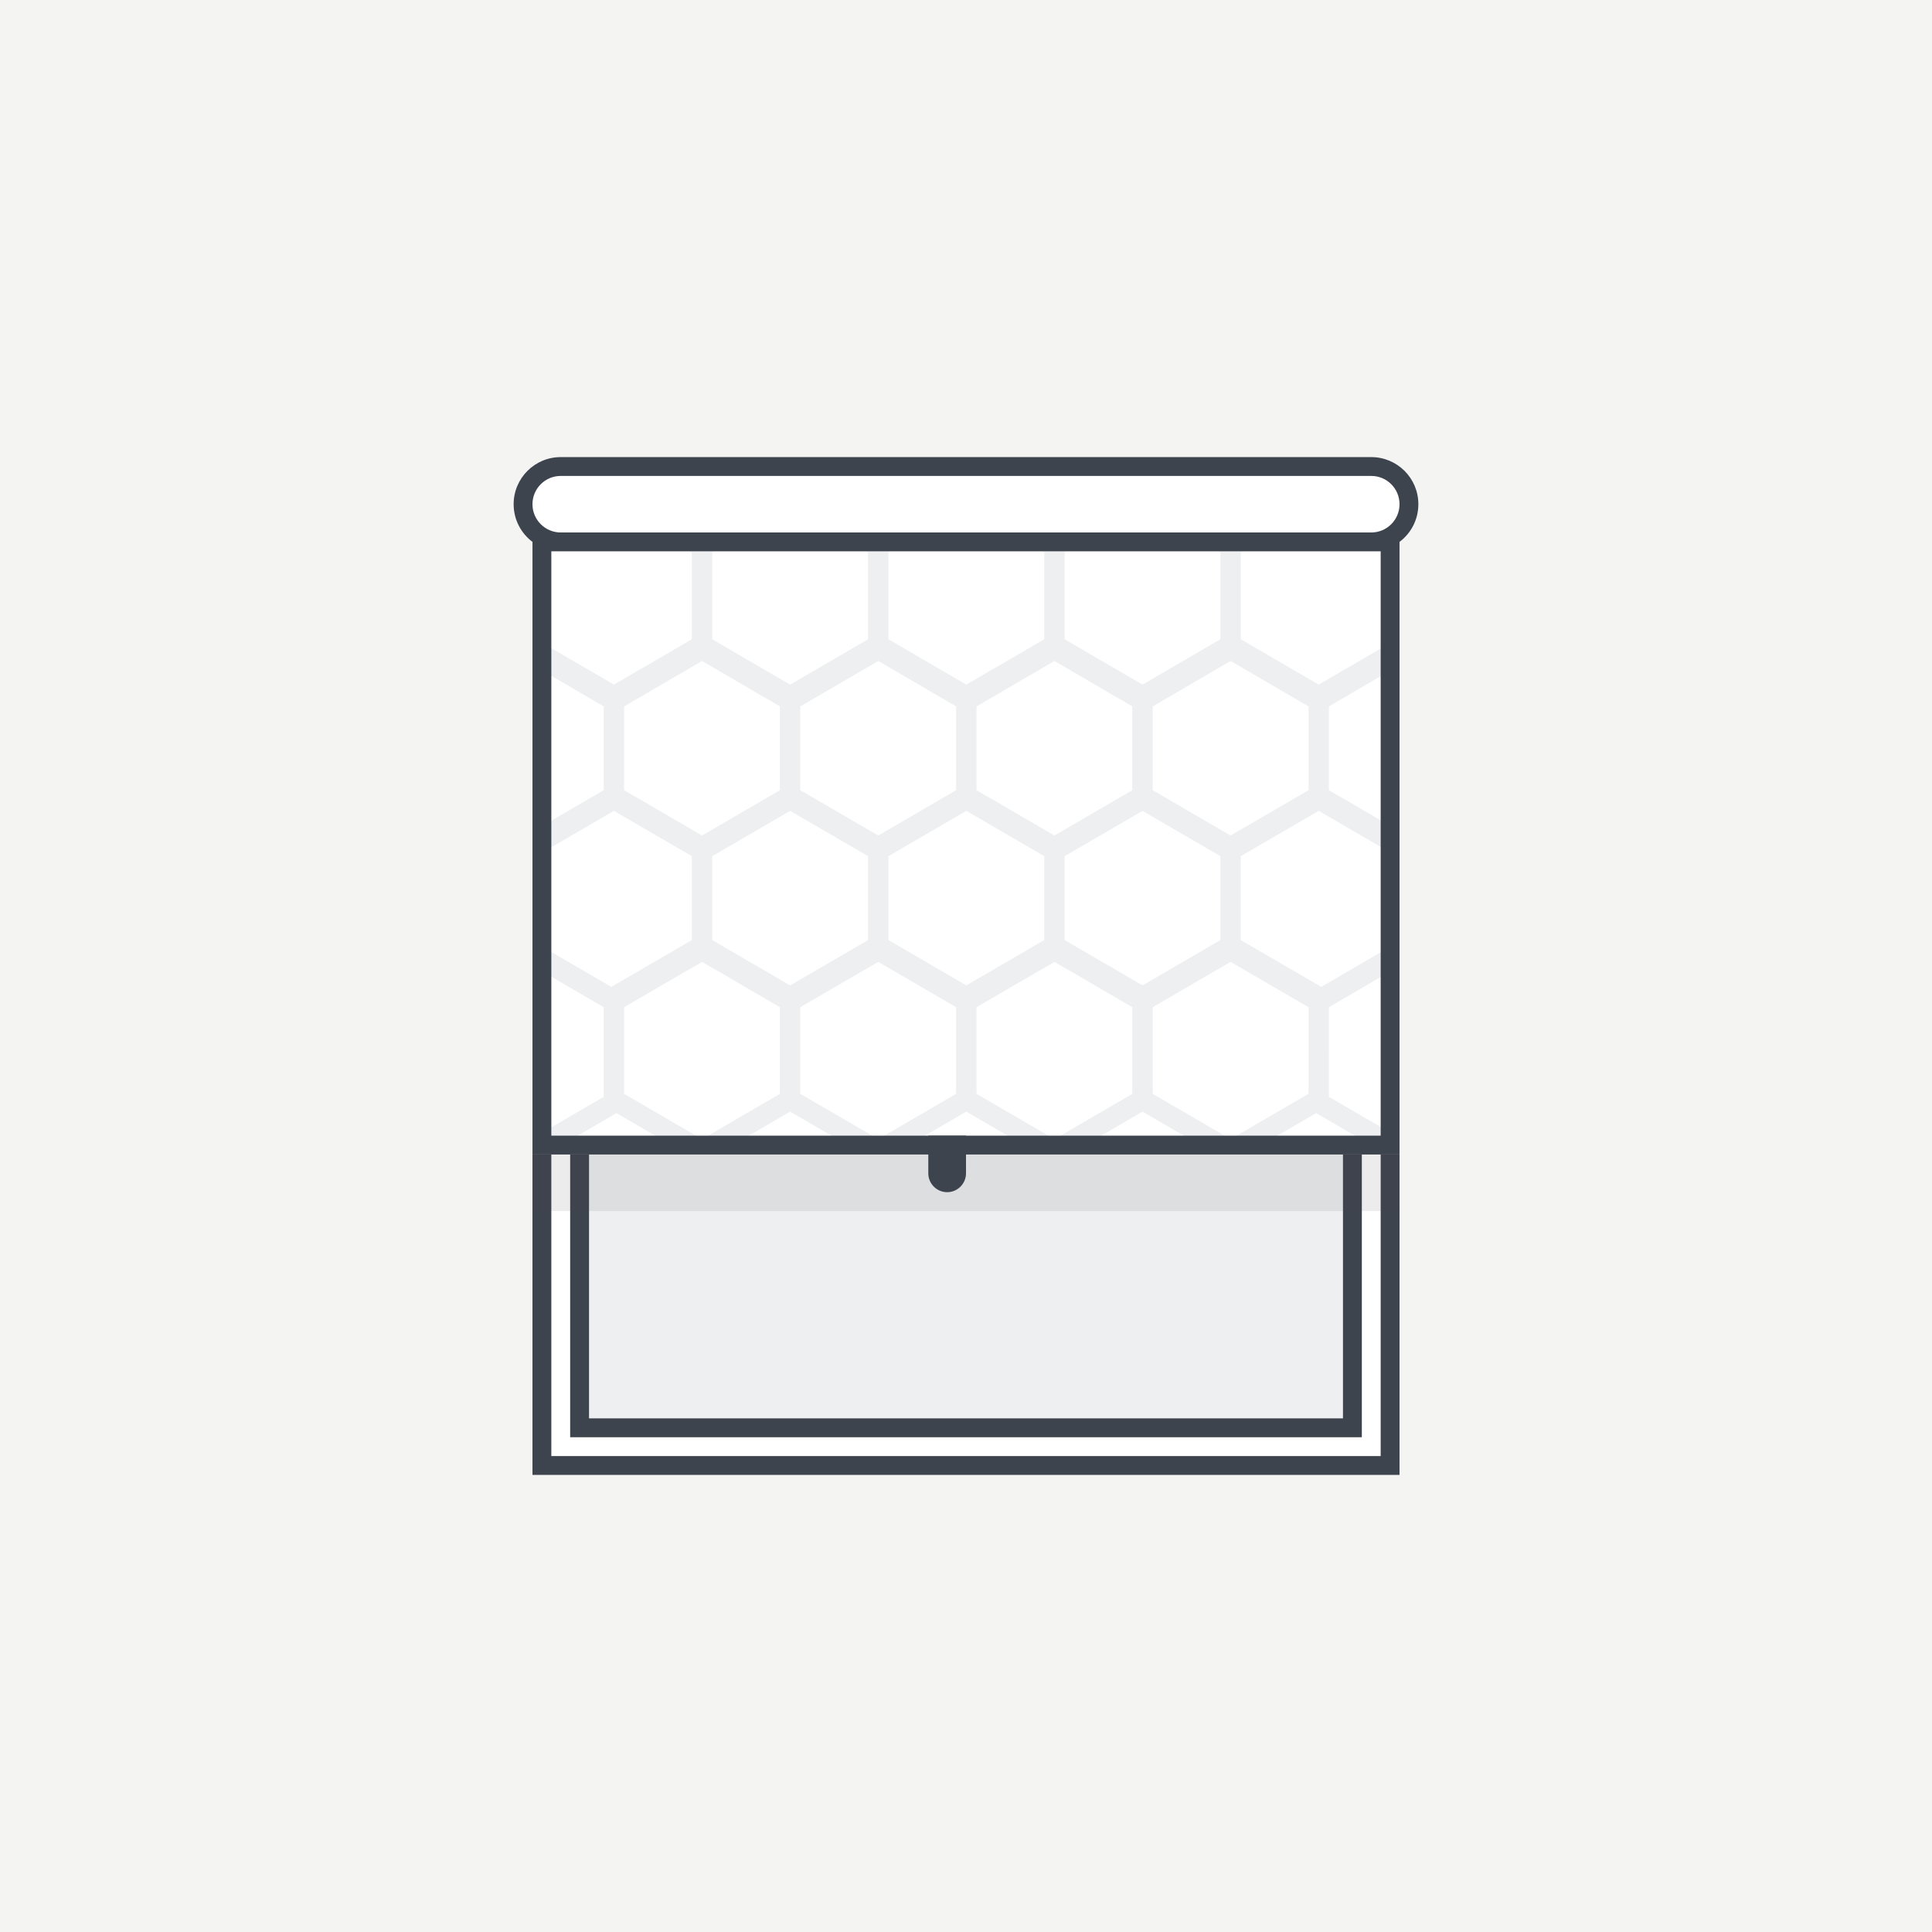 <svg width="164" height="164" viewBox="0 0 164 164" fill="none" xmlns="http://www.w3.org/2000/svg">
<rect width="164" height="164" fill="#F4F4F3"/>
<path d="M45.2 43.6H118.8V125.2H45.2V43.6Z" fill="white"/>
<path fill-rule="evenodd" clip-rule="evenodd" d="M117.2 45.2H46.8V123.6H117.2V45.2ZM45.2 43.6V125.2H118.8V43.6H45.2Z" fill="#3E444E"/>
<path d="M48.4 43.6H115.6V122H48.4V43.6Z" fill="#EDEFF1"/>
<path fill-rule="evenodd" clip-rule="evenodd" d="M114 45.2H50V120.4H114V45.2ZM48.4 43.6V122H115.6V43.6H48.4Z" fill="#3E444E"/>
<path d="M45.2 45.2H118.8V98H45.2V45.2Z" fill="white"/>
<path fill-rule="evenodd" clip-rule="evenodd" d="M45.2 102.8H118.8V98H45.2V102.8Z" fill="#3E444E" fill-opacity="0.1"/>
<path d="M83.675 42L89.508 45.392L95.246 42.052L98.789 42.092L104.458 45.392L110.2 42.053L113.725 42.079L118.797 45.032L118.8 56.468L118.767 56.486L118.763 70.788L118.744 70.776L118.777 82.02L118.768 82.025L118.754 96.567L117.702 95.954L117.574 97.894L111.722 94.488L105.814 97.923L103.122 97.936L96.983 94.362L90.844 97.936L88.123 97.907L82.026 94.361L75.934 97.909L73.251 97.956L67.069 94.361L60.944 97.928L58.201 97.902L52.329 94.488L46.299 98L46.19 96.049L45.2 96.625L45.315 82.043L45.31 82.039L45.247 70.814L45.21 70.835L45.224 56.118L45.342 56.186L45.348 54.176L45.504 54.265V46.902L45.978 46.626L45.941 44.634L49.885 42.338L54.52 42.441L59.595 45.392L65.313 42.064L68.767 42.029L74.551 45.392L80.29 42.052L83.675 42ZM104.458 81.649L97.849 85.496V92.852L104.458 96.699L111.076 92.851V85.496L104.458 81.649ZM59.595 81.649L52.977 85.496V92.851L59.595 96.699L66.204 92.852V85.496L59.595 81.649ZM89.509 81.649L82.892 85.496V92.851L89.509 96.699L96.119 92.852V85.496L89.509 81.649ZM74.552 81.649L67.934 85.496V92.851L74.552 96.699L81.161 92.852V85.496L74.552 81.649ZM45.418 82.103L46.19 96.049L51.247 93.105V85.495L45.418 82.103ZM118.618 82.113L112.805 85.496L112.806 93.105L117.702 95.954L118.618 82.113ZM52.112 68.83L45.503 72.678V80.05L51.894 83.772L58.729 79.798V72.678L52.112 68.83ZM111.939 68.83L105.322 72.678V79.798L112.157 83.772L118.55 80.05V72.678L111.939 68.83ZM67.069 68.83L60.46 72.678V79.798L67.069 83.646L73.687 79.798V72.678L67.069 68.83ZM82.026 68.83L75.417 72.678V79.798L82.026 83.646L88.644 79.798V72.678L82.026 68.83ZM96.984 68.831L90.374 72.678V79.798L96.984 83.645L103.593 79.798V72.678L96.984 68.831ZM59.595 56.109L52.977 59.965V67.075L59.595 70.924L66.204 67.075V59.964L59.595 56.109ZM74.552 56.109L67.934 59.965V67.075L74.552 70.924L81.161 67.075V59.964L74.552 56.109ZM89.509 56.109L82.892 59.965V67.075L89.508 70.924L96.118 67.075V59.964L89.509 56.109ZM104.458 56.109L97.849 59.964V67.075L104.458 70.924L111.076 67.075V59.964L104.458 56.109ZM45.342 56.186L45.3 70.537L51.246 67.075V59.964L46.171 57.003L46.165 56.666L45.342 56.186ZM118.763 56.489L112.805 59.965V67.075L118.742 70.532L118.763 56.489ZM52.112 43.055L45.978 46.626L46.127 54.629L52.113 58.114L58.729 54.266L58.73 46.903L52.112 43.055ZM82.026 43.055L75.417 46.902V54.266L82.026 58.114L88.644 54.266V46.903L82.026 43.055ZM111.941 43.055L105.323 46.903V54.266L111.939 58.114L118.549 54.267L118.55 46.902L111.941 43.055ZM67.069 43.055L60.46 46.902V54.266L67.069 58.114L73.687 54.266V46.903L67.069 43.055ZM96.984 43.055L90.374 46.902V54.266L96.984 58.113L103.593 54.266V46.902L96.984 43.055Z" fill="#EDEFF1"/>
<path fill-rule="evenodd" clip-rule="evenodd" d="M80.4 101.2C79.52 101.2 78.8 100.48 78.8 99.6V96.4H82V99.6C82 100.48 81.28 101.2 80.4 101.2Z" fill="#3E444E"/>
<path d="M43.6 42.8C43.6 40.591 45.391 38.8 47.6 38.8H116.4C118.609 38.8 120.4 40.591 120.4 42.8C120.4 45.009 118.609 46.8 116.4 46.8H47.6C45.391 46.8 43.6 45.009 43.6 42.8Z" fill="white"/>
<path fill-rule="evenodd" clip-rule="evenodd" d="M45.2 46C44.228 45.271 43.6 44.109 43.6 42.8C43.6 40.591 45.391 38.8 47.6 38.8H116.4C118.609 38.8 120.4 40.591 120.4 42.8C120.4 44.109 119.772 45.271 118.8 46V98H45.2V46ZM47.6 40.4H116.4C117.726 40.4 118.8 41.475 118.8 42.8C118.8 44.126 117.726 45.2 116.4 45.2H47.6C46.275 45.2 45.2 44.126 45.2 42.8C45.2 41.475 46.275 40.4 47.6 40.4ZM116.4 46.8H47.6H46.8V96.4H117.2V46.8H116.4Z" fill="#3E444E"/>
</svg>
